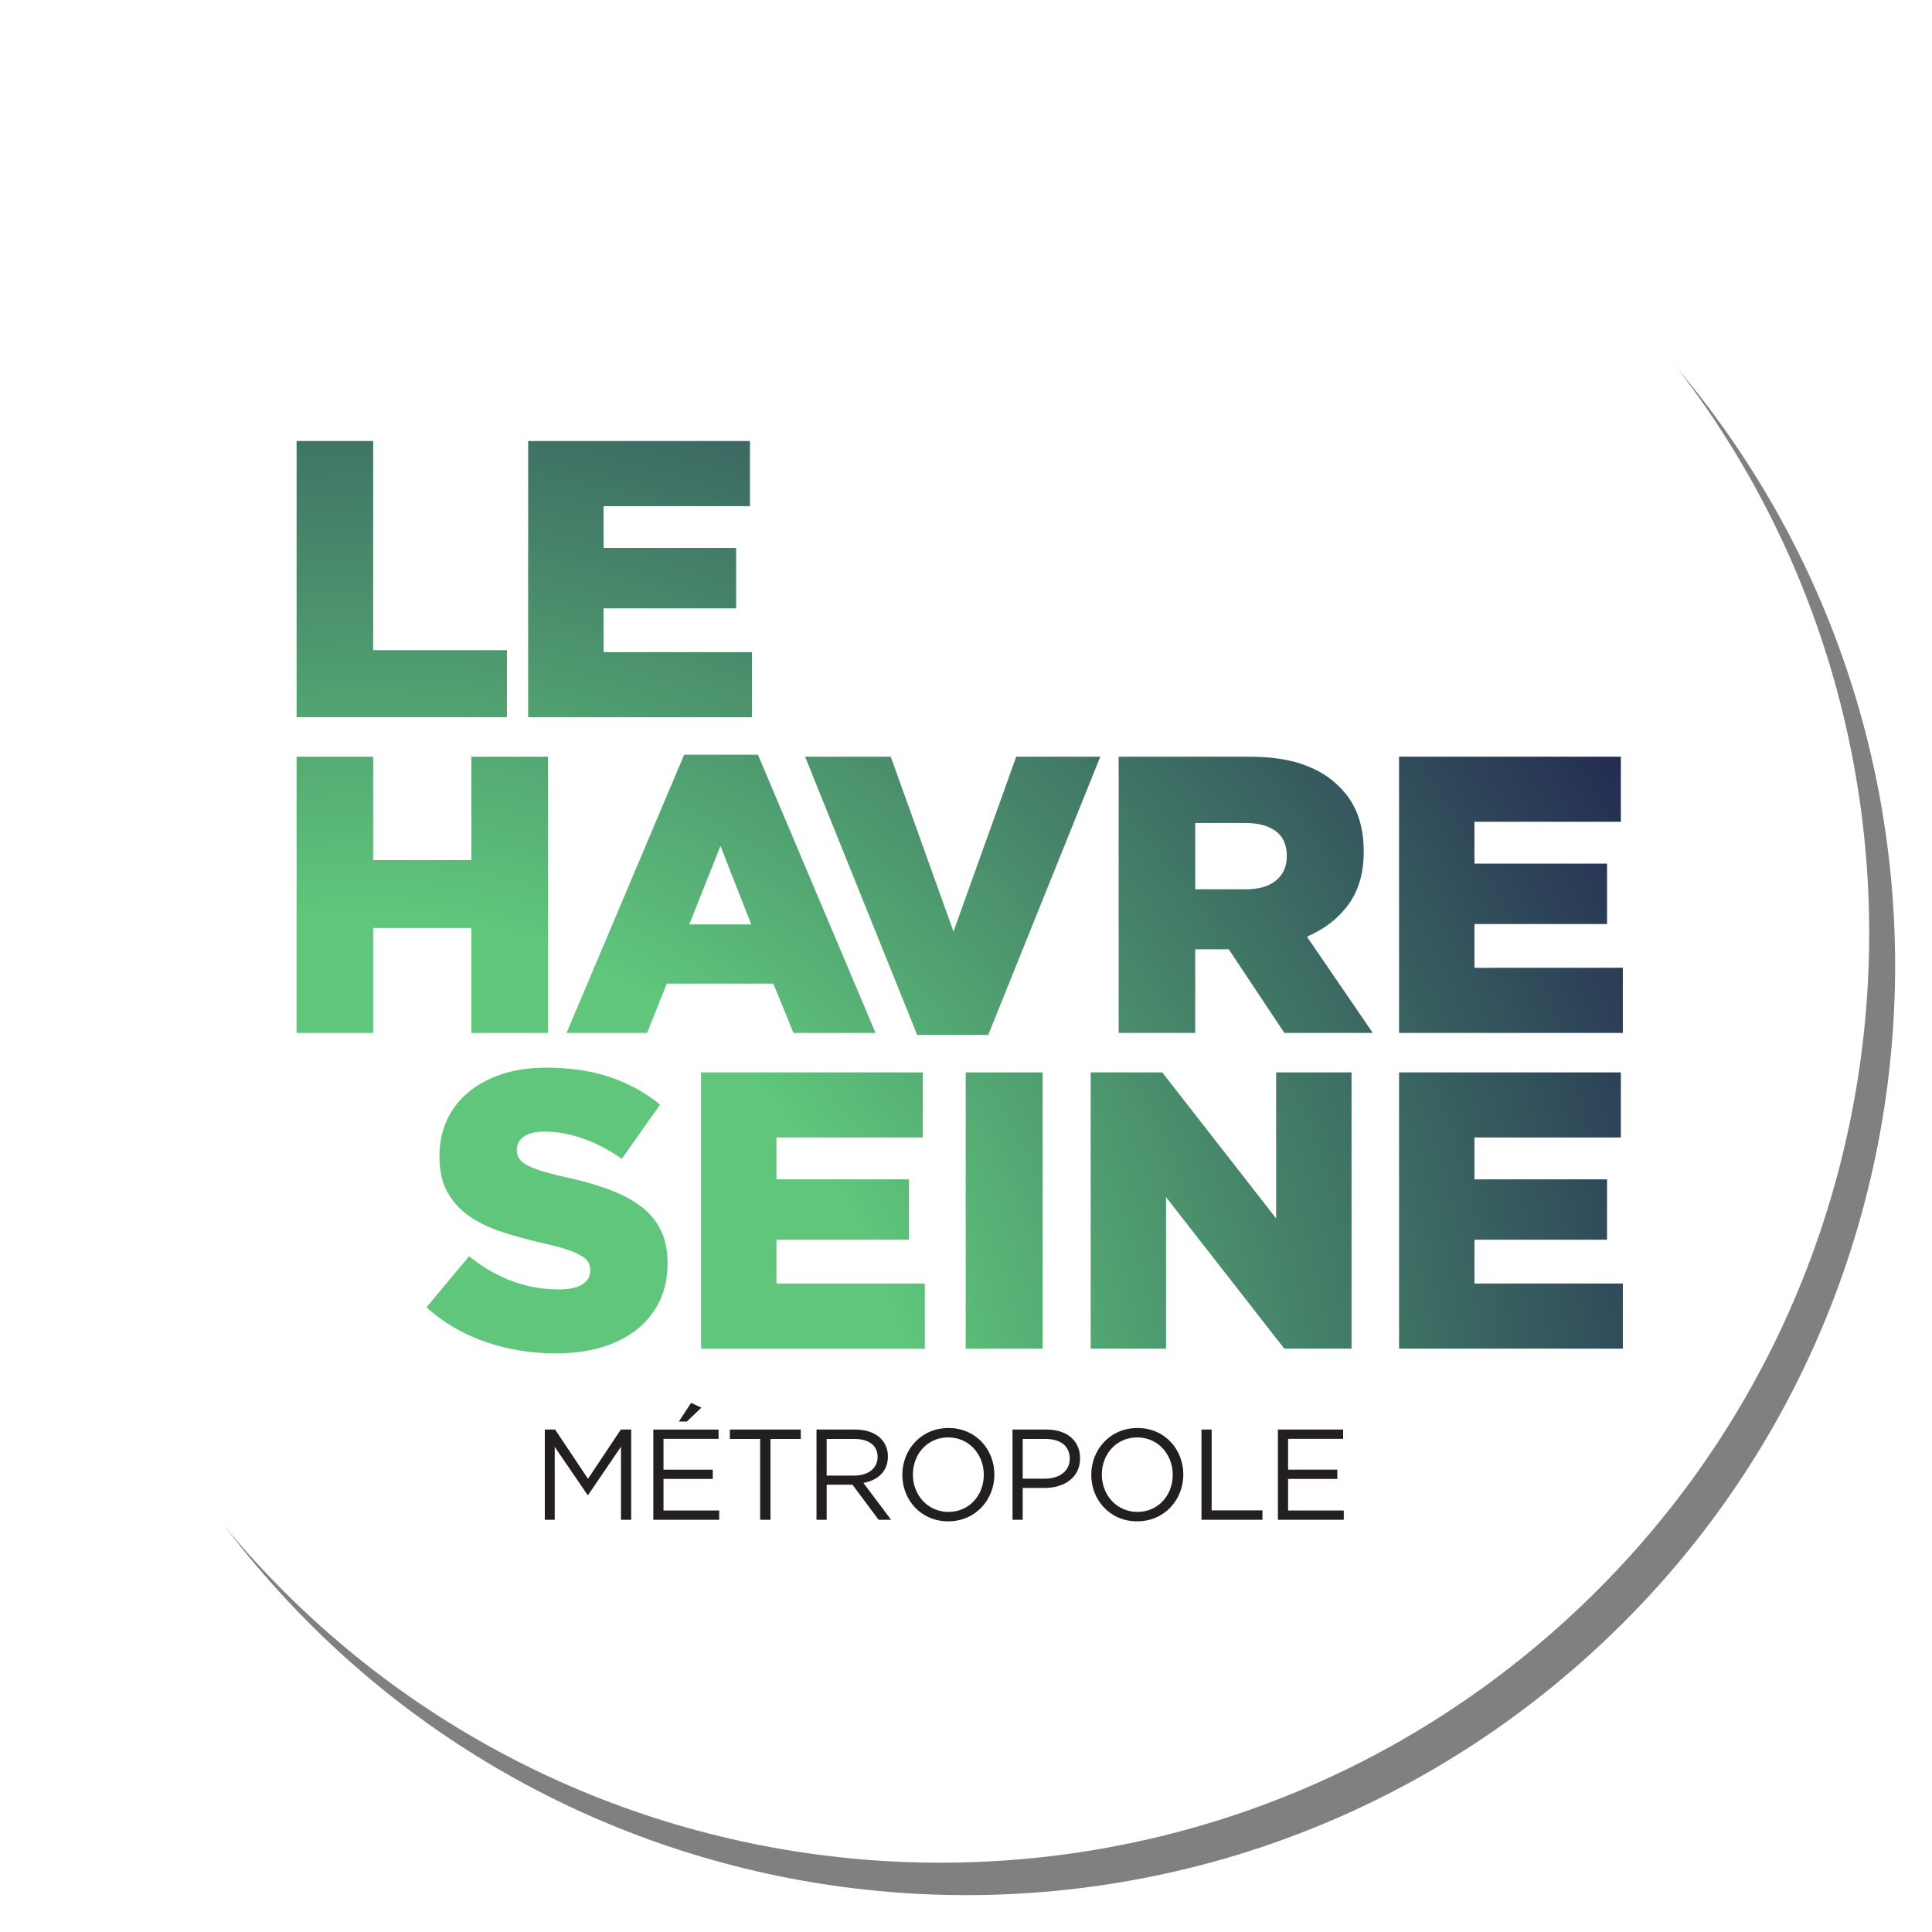 <?xml version="1.0" encoding="UTF-8" standalone="no"?>
<svg
   xmlns:dc="http://purl.org/dc/elements/1.1/"
   xmlns:cc="http://creativecommons.org/ns#"
   xmlns:rdf="http://www.w3.org/1999/02/22-rdf-syntax-ns#"
   xmlns:svg="http://www.w3.org/2000/svg"
   xmlns="http://www.w3.org/2000/svg"
   xmlns:xlink="http://www.w3.org/1999/xlink"
   version="1.1"
   id="svg833"
   xml:space="preserve"
   width="600"
   height="600"
   viewBox="0 0 600 600"><defs
     id="defs837"><radialGradient
       fx="0"
       fy="0"
       cx="0"
       cy="0"
       r="1"
       gradientUnits="userSpaceOnUse"
       gradientTransform="matrix(200.617,284.401,284.401,-200.617,500.713,-128.378)"
       spreadMethod="pad"
       id="radialGradient5931"><stop
         style="stop-opacity:1;stop-color:#5fc67b"
         offset="0"
         id="stop5925" /><stop
         style="stop-opacity:1;stop-color:#5fc67b"
         offset="0.376"
         id="stop5927" /><stop
         style="stop-opacity:1;stop-color:#212450"
         offset="1"
         id="stop5929" /></radialGradient><radialGradient
       xlink:href="#radialGradient5931"
       id="radialGradient6261"
       gradientUnits="userSpaceOnUse"
       gradientTransform="matrix(267.49,-379.202,379.202,267.49,637.381,1319.454)"
       cx="0"
       cy="0"
       fx="0"
       fy="0"
       r="1"
       spreadMethod="pad" /><radialGradient
       xlink:href="#radialGradient5931"
       id="radialGradient6264"
       gradientUnits="userSpaceOnUse"
       gradientTransform="matrix(267.49,-379.202,379.202,267.49,637.381,1319.454)"
       cx="0"
       cy="0"
       fx="0"
       fy="0"
       r="1"
       spreadMethod="pad" /><filter
       style="color-interpolation-filters:sRGB"
       id="filter6345"
       x="-0.02"
       width="1.04"
       y="-0.02"
       height="1.04"><feGaussianBlur
         stdDeviation="3.556"
         id="feGaussianBlur6347" /></filter><radialGradient
       xlink:href="#radialGradient5931"
       id="radialGradient6353"
       gradientUnits="userSpaceOnUse"
       gradientTransform="matrix(200.617,284.401,284.401,-200.617,500.713,-128.378)"
       cx="0"
       cy="0"
       fx="0"
       fy="0"
       r="1"
       spreadMethod="pad" /><radialGradient
       xlink:href="#radialGradient5931"
       id="radialGradient6355"
       gradientUnits="userSpaceOnUse"
       gradientTransform="matrix(200.617,284.401,284.401,-200.617,500.713,-128.378)"
       cx="0"
       cy="0"
       fx="0"
       fy="0"
       r="1"
       spreadMethod="pad" /><radialGradient
       xlink:href="#radialGradient5931"
       id="radialGradient6357"
       gradientUnits="userSpaceOnUse"
       gradientTransform="matrix(200.617,284.401,284.401,-200.617,500.713,-128.378)"
       cx="0"
       cy="0"
       fx="0"
       fy="0"
       r="1"
       spreadMethod="pad" /><radialGradient
       xlink:href="#radialGradient5931"
       id="radialGradient6359"
       gradientUnits="userSpaceOnUse"
       gradientTransform="matrix(200.617,284.401,284.401,-200.617,500.713,-128.378)"
       cx="0"
       cy="0"
       fx="0"
       fy="0"
       r="1"
       spreadMethod="pad" /><radialGradient
       xlink:href="#radialGradient5931"
       id="radialGradient6361"
       gradientUnits="userSpaceOnUse"
       gradientTransform="matrix(200.617,284.401,284.401,-200.617,500.713,-128.378)"
       cx="0"
       cy="0"
       fx="0"
       fy="0"
       r="1"
       spreadMethod="pad" /><radialGradient
       xlink:href="#radialGradient5931"
       id="radialGradient6363"
       gradientUnits="userSpaceOnUse"
       gradientTransform="matrix(200.617,284.401,284.401,-200.617,500.713,-128.378)"
       cx="0"
       cy="0"
       fx="0"
       fy="0"
       r="1"
       spreadMethod="pad" /><radialGradient
       xlink:href="#radialGradient5931"
       id="radialGradient6365"
       gradientUnits="userSpaceOnUse"
       gradientTransform="matrix(200.617,284.401,284.401,-200.617,500.713,-128.378)"
       cx="0"
       cy="0"
       fx="0"
       fy="0"
       r="1"
       spreadMethod="pad" /><radialGradient
       xlink:href="#radialGradient5931"
       id="radialGradient6367"
       gradientUnits="userSpaceOnUse"
       gradientTransform="matrix(200.617,284.401,284.401,-200.617,500.713,-128.378)"
       cx="0"
       cy="0"
       fx="0"
       fy="0"
       r="1"
       spreadMethod="pad" /><radialGradient
       xlink:href="#radialGradient5931"
       id="radialGradient6369"
       gradientUnits="userSpaceOnUse"
       gradientTransform="matrix(200.617,284.401,284.401,-200.617,500.713,-128.378)"
       cx="0"
       cy="0"
       fx="0"
       fy="0"
       r="1"
       spreadMethod="pad" /><radialGradient
       xlink:href="#radialGradient5931"
       id="radialGradient6371"
       gradientUnits="userSpaceOnUse"
       gradientTransform="matrix(200.617,284.401,284.401,-200.617,500.713,-128.378)"
       cx="0"
       cy="0"
       fx="0"
       fy="0"
       r="1"
       spreadMethod="pad" /></defs><g
     id="g841"
     transform="matrix(1.333,0,0,-1.333,-559.306,284.005)"><g
       id="g6351"
       transform="matrix(1.007,0,0,1.007,-2.829,-1.437)"><path
         d="m 500.211,150.214 c 88.753,78.845 224.618,70.811 303.463,-17.943 78.845,-88.753 70.814,-224.618 -17.939,-303.463 -88.757,-78.845 -224.622,-70.814 -303.466,17.943 -78.845,88.753 -70.811,224.618 17.943,303.463"
         style="fill:#808080;fill-opacity:1;fill-rule:nonzero;stroke:none;stroke-width:3.378;filter:url(#filter6345)"
         id="path6343" /><path
         d="m 494.211,157.714 c 88.753,78.845 224.618,70.811 303.463,-17.943 78.845,-88.753 70.814,-224.618 -17.939,-303.463 -88.757,-78.845 -224.622,-70.814 -303.466,17.943 -78.845,88.753 -70.811,224.618 17.943,303.463"
         style="fill:#ffffff;fill-opacity:1;fill-rule:nonzero;stroke:none;stroke-width:3.378"
         id="path5875" /></g><g
       id="g6341"
       transform="matrix(1.007,0,0,1.007,-2.829,-1.437)"><path
         d="m 555.541,-132.886 h -0.118 l -7.608,11.155 v -16.882 h -2.294 v 20.878 h 2.385 l 7.605,-11.395 7.605,11.395 h 2.389 v -20.878 h -2.358 v 16.912 z"
         style="fill:#231f20;fill-opacity:1;fill-rule:nonzero;stroke:none;stroke-width:3.378"
         id="path5879" /><path
         d="m 576.533,-115.884 2.834,4.324 2.385,-1.105 -3.372,-3.22 z m 9.186,-3.997 h -12.736 v -7.128 h 11.395 v -2.149 h -11.395 v -7.307 h 12.885 v -2.149 h -15.24 v 20.878 h 15.091 z"
         style="fill:#231f20;fill-opacity:1;fill-rule:nonzero;stroke:none;stroke-width:3.378"
         id="path5883" /><path
         d="m 597.734,-138.612 h -2.385 v 18.703 h -7.01 v 2.176 h 16.405 v -2.176 h -7.01 z"
         style="fill:#231f20;fill-opacity:1;fill-rule:nonzero;stroke:none;stroke-width:3.378"
         id="path5887" /><path
         d="m 617.176,-119.91 h -6.443 v -8.473 h 6.412 c 3.132,0 5.372,1.611 5.372,4.328 0,2.595 -1.97,4.145 -5.341,4.145 m 5.578,-18.703 -6.054,8.115 h -5.966 v -8.115 h -2.355 v 20.878 h 8.976 c 4.595,0 7.547,-2.473 7.547,-6.233 0,-3.49 -2.385,-5.517 -5.669,-6.115 l 6.412,-8.53 z"
         style="fill:#231f20;fill-opacity:1;fill-rule:nonzero;stroke:none;stroke-width:3.378"
         id="path5891" /><path
         d="m 638.855,-119.553 c -4.774,0 -8.172,-3.818 -8.172,-8.588 0,-4.774 3.459,-8.652 8.233,-8.652 4.77,0 8.172,3.821 8.172,8.591 0,4.774 -3.459,8.649 -8.233,8.649 m 0,-19.416 c -6.351,0 -10.618,4.98 -10.618,10.767 0,5.787 4.324,10.824 10.679,10.824 6.351,0 10.618,-4.98 10.618,-10.764 0,-5.787 -4.324,-10.828 -10.679,-10.828"
         style="fill:#231f20;fill-opacity:1;fill-rule:nonzero;stroke:none;stroke-width:3.378"
         id="path5895" /><path
         d="m 661.368,-119.91 h -5.28 v -9.186 h 5.162 c 3.459,0 5.726,1.848 5.726,4.622 0,3.014 -2.24,4.564 -5.608,4.564 m -0.209,-11.334 h -5.071 v -7.368 h -2.355 v 20.878 h 7.814 c 4.713,0 7.814,-2.503 7.814,-6.652 0,-4.53 -3.757,-6.858 -8.203,-6.858"
         style="fill:#231f20;fill-opacity:1;fill-rule:nonzero;stroke:none;stroke-width:3.378"
         id="path5899" /><path
         d="m 682.569,-119.553 c -4.77,0 -8.172,-3.818 -8.172,-8.588 0,-4.774 3.459,-8.652 8.233,-8.652 4.77,0 8.172,3.821 8.172,8.591 0,4.774 -3.459,8.649 -8.233,8.649 m 0,-19.416 c -6.351,0 -10.618,4.98 -10.618,10.767 0,5.787 4.324,10.824 10.679,10.824 6.351,0 10.618,-4.98 10.618,-10.764 0,-5.787 -4.324,-10.828 -10.679,-10.828"
         style="fill:#231f20;fill-opacity:1;fill-rule:nonzero;stroke:none;stroke-width:3.378"
         id="path5903" /><path
         d="m 697.447,-117.733 h 2.358 v -18.703 h 11.75 v -2.176 h -14.108 z"
         style="fill:#231f20;fill-opacity:1;fill-rule:nonzero;stroke:none;stroke-width:3.378"
         id="path5907" /><path
         d="m 730.221,-119.881 h -12.736 v -7.128 h 11.395 v -2.149 h -11.395 v -7.307 h 12.885 v -2.145 h -15.24 v 20.878 h 15.091 z"
         style="fill:#231f20;fill-opacity:1;fill-rule:nonzero;stroke:none;stroke-width:3.378"
         id="path5911" /></g><g
       id="g6279"
       transform="matrix(1.007,0,0,1.007,-2.829,-1.437)"><path
         style="fill:url(#radialGradient6353);stroke:none;stroke-width:3.378"
         d="m 581.673,-35.108 v -63.909 h 51.767 v 15.064 h -34.331 v 10.132 h 30.676 v 13.973 h -30.676 v 9.679 h 33.875 v 15.061 z"
         id="path6259" /><path
         style="fill:url(#radialGradient6355);stroke:none;stroke-width:3.378"
         d="m 642.896,-99.017 h 17.804 v 63.909 h -17.804 z"
         id="path6257" /><path
         style="fill:url(#radialGradient6357);stroke:none;stroke-width:3.378"
         d="m 714.724,-35.108 v -33.784 l -26.351,33.784 h -16.561 v -63.909 h 17.439 v 35.061 l 27.355,-35.061 h 15.557 v 63.909 z"
         id="path6255" /><path
         style="fill:url(#radialGradient6359);stroke:none;stroke-width:3.378"
         d="m 743.163,-35.108 v -63.909 h 51.77 v 15.064 H 760.602 v 10.132 h 30.676 v 13.973 H 760.602 v 9.679 h 33.872 v 15.061 z"
         id="path6253" /><path
         style="fill:url(#radialGradient6361);stroke:none;stroke-width:3.378"
         d="m 535.575,-35.513 c -3.047,-1.003 -5.649,-2.416 -7.807,-4.24 v 0 c -2.159,-1.824 -3.804,-3.98 -4.929,-6.47 v 0 c -1.128,-2.493 -1.693,-5.223 -1.693,-8.203 v 0 -0.179 c 0,-3.284 0.625,-6.034 1.872,-8.253 v 0 c 1.25,-2.216 2.953,-4.071 5.115,-5.557 v 0 c 2.159,-1.49 4.703,-2.703 7.622,-3.645 v 0 c 2.926,-0.943 6.088,-1.811 9.497,-2.598 v 0 c 2.193,-0.486 3.973,-0.956 5.345,-1.412 v 0 c 1.368,-0.459 2.463,-0.929 3.284,-1.416 v 0 c 0.821,-0.483 1.382,-0.986 1.689,-1.503 v 0 c 0.301,-0.517 0.456,-1.108 0.456,-1.774 v 0 -0.182 c 0,-1.399 -0.625,-2.48 -1.872,-3.24 v 0 c -1.247,-0.76 -3.057,-1.135 -5.432,-1.135 v 0 c -7.426,0 -14.334,2.554 -20.723,7.669 v 0 l -9.865,-11.804 c 3.956,-3.547 8.51,-6.22 13.652,-7.993 v 0 c 5.142,-1.774 10.574,-2.666 16.297,-2.666 v 0 c 3.892,0 7.426,0.473 10.591,1.416 v 0 c 3.166,0.939 5.872,2.307 8.125,4.098 v 0 c 2.253,1.794 4,3.966 5.25,6.52 v 0 c 1.247,2.551 1.875,5.466 1.875,8.75 v 0 0.179 c 0,2.98 -0.551,5.544 -1.645,7.703 v 0 c -1.095,2.159 -2.679,3.993 -4.75,5.514 v 0 c -2.068,1.517 -4.578,2.811 -7.53,3.875 v 0 c -2.953,1.064 -6.257,1.986 -9.909,2.777 v 0 c -2.193,0.486 -4,0.956 -5.429,1.412 v 0 c -1.432,0.456 -2.557,0.912 -3.382,1.368 v 0 c -0.821,0.456 -1.402,0.956 -1.733,1.507 v 0 c -0.334,0.544 -0.5,1.182 -0.5,1.912 v 0 0.182 c 0,1.155 0.53,2.122 1.595,2.916 v 0 c 1.064,0.791 2.666,1.186 4.794,1.186 v 0 c 2.858,0 5.828,-0.534 8.902,-1.598 v 0 c 3.074,-1.068 6.071,-2.635 8.993,-4.703 v 0 l 8.858,12.547 c -3.47,2.814 -7.351,4.946 -11.642,6.382 v 0 c -4.291,1.439 -9.179,2.159 -14.655,2.159 v 0 c -3.834,0 -7.274,-0.5 -10.314,-1.5"
         id="path6251" /><path
         style="fill:url(#radialGradient6363);stroke:none;stroke-width:3.378"
         d="M 528.541,37.936 V 14.017 h -22.733 v 23.919 h -17.713 v -63.912 h 17.713 v 24.287 h 22.733 V -25.976 h 17.713 V 37.936 Z"
         id="path6249" /><path
         style="fill:url(#radialGradient6365);stroke:none;stroke-width:3.378"
         d="M 654.592,37.936 640.075,-2.513 625.558,37.936 h -19.814 l 25.929,-64.368 h 16.439 l 25.929,64.368 z"
         id="path6247" /><path
         id="path6243"
         style="fill:url(#radialGradient6264);stroke:none;stroke-width:4.505"
         d="m 874.139,1097.703 v 85.215 h 23.621 v -25.805 h 10.348 l 17.162,25.805 h 27.27 l -20.328,-29.701 c 5.356,-2.27 9.617,-5.555 12.783,-9.861 3.162,-4.302 4.748,-9.742 4.748,-16.314 v -0.244 c 0,-8.356 -2.517,-14.973 -7.549,-19.842 -2.842,-2.919 -6.536,-5.19 -11.076,-6.816 -4.55,-1.622 -10.105,-2.436 -16.682,-2.436 z m 23.621,20.455 h 15.461 c 3.973,0 7.098,0.828 9.373,2.49 2.27,1.667 3.406,4.197 3.406,7.607 v 0.248 c 0,3.081 -1.091,5.54 -3.285,7.369 -2.194,1.824 -5.318,2.734 -9.377,2.734 h -15.578 z"
         transform="matrix(0.75,0,0,-0.75,22.677,861.213)" /><path
         style="fill:url(#radialGradient6367);stroke:none;stroke-width:3.378"
         d="m 743.163,37.936 v -63.912 h 51.77 v 15.064 H 760.602 v 10.135 h 30.676 V 13.193 H 760.602 v 9.676 h 33.872 V 37.936 Z"
         id="path6241" /><path
         id="path6237"
         style="fill:url(#radialGradient6261);stroke:none;stroke-width:4.505"
         d="m 740.111,1097.1 -36.279,85.818 h 24.838 l 6.086,-15.215 H 767.625 l 6.213,15.215 h 25.314 l -36.275,-85.818 z m 11.199,28.117 9.5,24.225 h -19.117 z"
         transform="matrix(0.75,0,0,-0.75,22.677,861.213)" /><path
         style="fill:url(#radialGradient6369);stroke:none;stroke-width:3.378"
         d="M 488.096,110.977 V 47.064 H 536.758 V 62.585 H 505.808 V 110.977 Z"
         id="path6235" /><path
         style="fill:url(#radialGradient6371);stroke:none;stroke-width:3.378"
         d="M 541.67,110.977 V 47.064 h 51.77 v 15.064 h -34.328 v 10.135 h 30.676 v 13.97 h -30.676 v 9.676 h 33.872 V 110.977 Z"
         id="path5933" /></g></g></svg>
